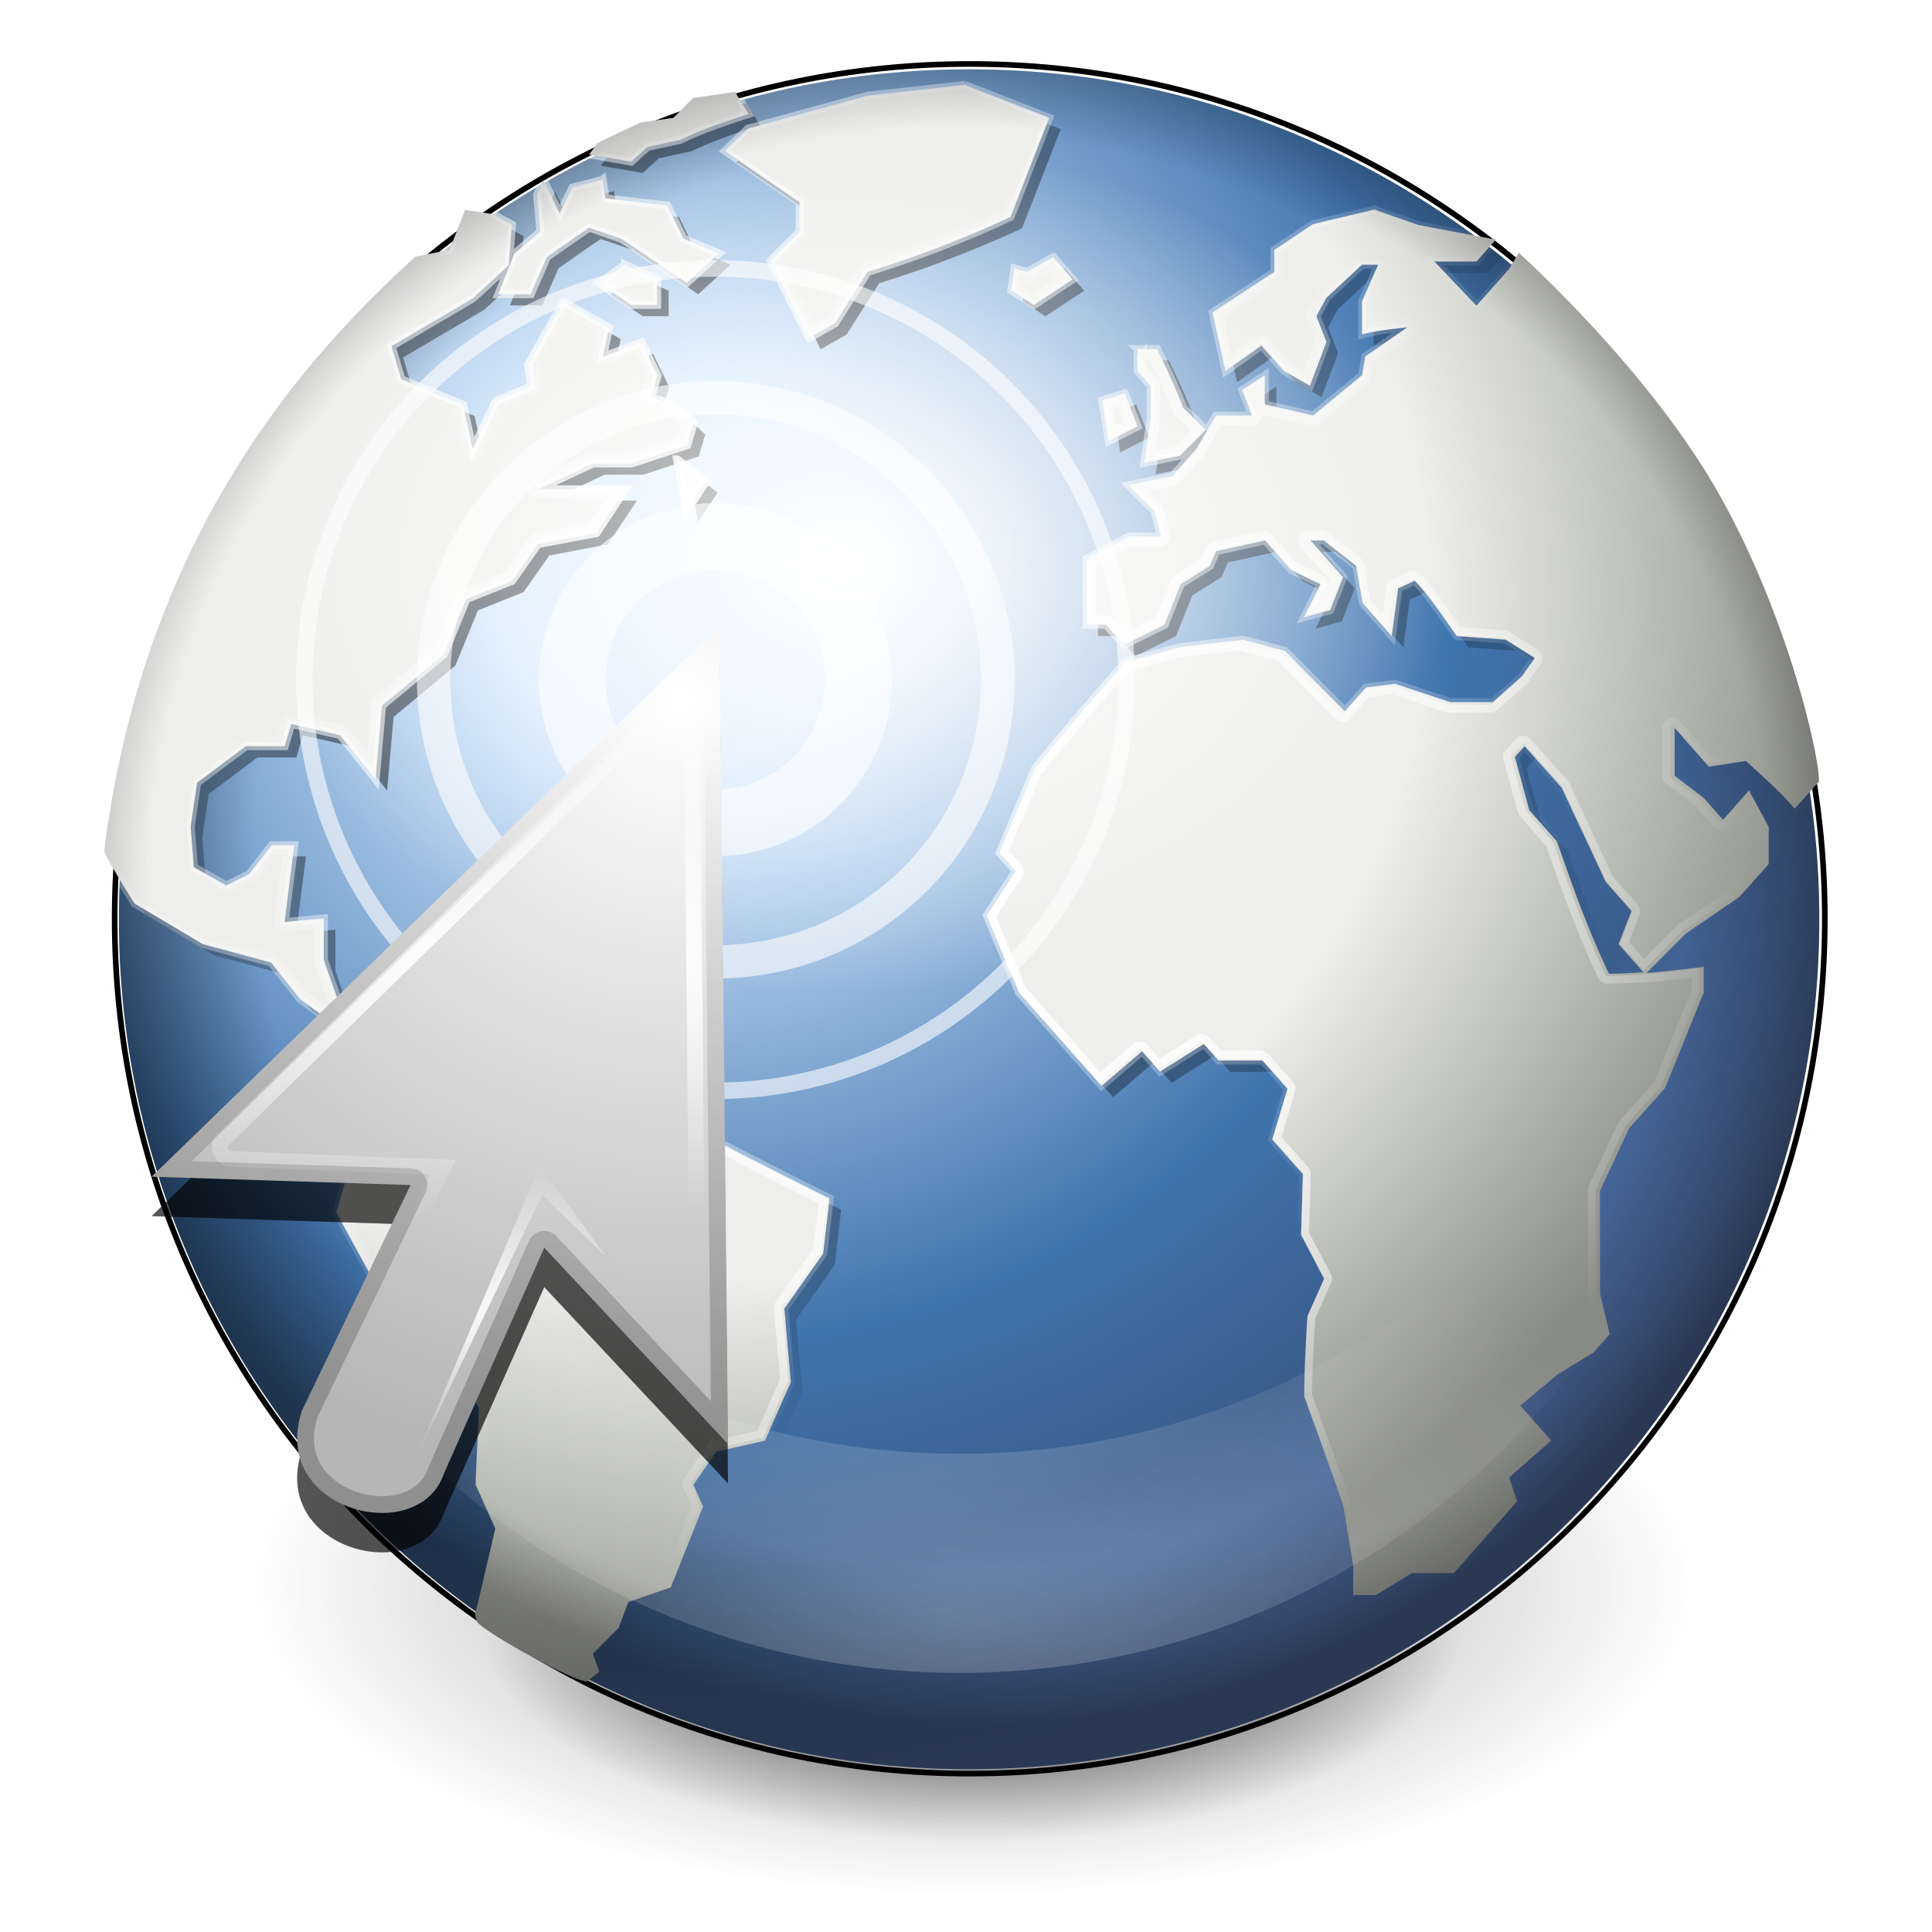 <svg xmlns="http://www.w3.org/2000/svg" xmlns:xlink="http://www.w3.org/1999/xlink" viewBox="19 37 245 245"><style>.e{stop-color:#fff}.a{stop-opacity:0}.b{stop-color:#eeeeec}.c{fill:none}.f{opacity:.6}.g{opacity:.65}.h{opacity:.49}</style><linearGradient id="a"><stop class="e" offset="0"/><stop class="e a" offset="1"/></linearGradient><linearGradient id="b"><stop offset="0"/><stop class="a" offset="1"/></linearGradient><radialGradient id="c" cx="-393.93" cy="151.57" r="53.54" gradientTransform="matrix(1 0 0 .71 -11 41)" gradientUnits="userSpaceOnUse" xlink:href="#a"/><radialGradient id="d" cx="-394.63" cy="176.63" r="75.87" gradientTransform="matrix(1.042 0 0 .97 136.6 5.5)" gradientUnits="userSpaceOnUse"><stop class="a" offset="0"/><stop class="a" offset=".91"/><stop offset="1"/></radialGradient><clipPath id="e"><path d="M-278.64 180.07c0 41.572-33.71 75.273-75.287 75.273-41.582 0-75.29-33.7-75.29-75.272 0-41.56 33.708-75.26 75.29-75.26 41.578 0 75.288 33.7 75.288 75.27z"/></clipPath><radialGradient id="f" cx="-418.63" cy="149.46" r="75.87" gradientTransform="matrix(1.369 0 0 1.275 184.6 -39.2)" gradientUnits="userSpaceOnUse"><stop class="e" offset="0"/><stop class="b" offset=".15"/><stop class="b" offset=".63"/><stop offset=".82" stop-color="#babdb6"/><stop offset="1" stop-color="#888a85"/></radialGradient><filter id="g"><feGaussianBlur stdDeviation="3.65"/></filter><clipPath id="h"><path d="M-243.938 104.813c-7.02 0-13.8.983-20.25 2.78l-.468-.78-3.688.562-1.75 1.75-2.906.406-2.563 1.19-1.25.63-.75 1 .563.1c-1.53.75-3.03 1.56-4.5 2.41l-.094-.19-.156.35c-1.45.85-2.895 1.72-4.28 2.66l-.158-.09-2.312-.34-1.25 3.16-.688.53c-.566.11-2.015.38-2.53.5-7.893 7.27-23.827 22.97-27.532 52.6.072.34.738 1.47 1.375 2.53a76.633 76.633 0 0 0-.094 3.53c0 25.28 12.48 47.63 31.6 61.28l-.03.13c-.03.02-.07.12.09.69.23.75 9.24 5.74 9.82 5.31l.13-.09a74.854 74.854 0 0 0 33.69 7.97c41.58 0 75.32-33.71 75.32-75.28 0-3.88-.31-7.69-.87-11.41l.75-.84c0-2.58-2.95-15.32-9.25-26.12-6.29-10.8-17.34-20.69-17.34-20.69l-.62 1.07c-.65-.54-1.32-1.08-2-1.6l.6-.65-1.9-.34c-12.49-9.21-27.94-14.66-44.65-14.66z"/></clipPath><radialGradient id="i" cx="-393.84" cy="174.25" r="77.4" gradientUnits="userSpaceOnUse"><stop class="a" offset="0"/><stop class="a" offset=".82"/><stop offset="1"/></radialGradient><radialGradient id="j" cx="18.25" cy="15.72" r="29.99" gradientTransform="matrix(3.588 0 0 3.587 -484 93.5)" gradientUnits="userSpaceOnUse"><stop offset="0" stop-color="#d3e9ff"/><stop offset=".15" stop-color="#d3e9ff"/><stop offset=".63" stop-color="#4074ae"/><stop offset=".82" stop-color="#3b5e8d"/><stop offset="1" stop-color="#526ea5"/></radialGradient><filter id="k" width="1.1" height="1.27" x="-.1" y="-.1"><feGaussianBlur stdDeviation=".85"/></filter><radialGradient id="l" cx="15.12" cy="63.97" r="12.29" gradientTransform="scale(1.644 .608)" gradientUnits="userSpaceOnUse" xlink:href="#b"/><radialGradient id="m" cx="15.12" cy="63.97" r="12.29" gradientTransform="scale(1.641 .607)" gradientUnits="userSpaceOnUse" xlink:href="#b"/><radialGradient id="n" cx="-259.13" cy="152.68" r="75.87" gradientTransform="matrix(1.033 0 0 .962 8.5 7.5)" gradientUnits="userSpaceOnUse" xlink:href="#b"/><radialGradient id="o" cx="-376.49" cy="150.06" r="75.48" gradientTransform="matrix(1.06 0 0 .999 22.5 1.7)" gradientUnits="userSpaceOnUse" xlink:href="#a"/><clipPath id="p"><path d="M-318.64 180.07c0 41.572-33.71 75.273-75.287 75.273-41.582 0-75.29-33.7-75.29-75.272 0-41.56 33.708-75.26 75.29-75.26 41.578 0 75.288 33.7 75.288 75.27z"/></clipPath><filter id="q"><feGaussianBlur stdDeviation="1.51"/></filter><radialGradient id="r" cx="148.06" cy="160.81" r="75.66" gradientTransform="matrix(1 0 0 .931 0 11)" gradientUnits="userSpaceOnUse"><stop class="e" offset="0"/><stop class="e" offset=".64" stop-opacity=".5"/><stop class="e a" offset=".92"/><stop class="e a" offset="1"/></radialGradient><filter id="s" width="1.13" height="1.22" x="-.1" y="-.1" color-interpolation-filters="sRGB"><feGaussianBlur stdDeviation="3.76"/></filter><radialGradient id="t" cx="186.5" cy="271.15" r="70.66" gradientTransform="matrix(1 0 0 .571 -61.6 47.7)" gradientUnits="userSpaceOnUse" xlink:href="#a"/><radialGradient id="u" cx="17.81" cy="24.15" r="9.13" gradientTransform="matrix(2.644 0 0 2.534 -29 -41.2)" gradientUnits="userSpaceOnUse"><stop class="e" offset="0"/><stop offset="1" stop-color="#b6b6b6"/></radialGradient><clipPath id="v"><path d="M19.25 17.75l-17 16.5 7.75.25-3.25 6.75c-1 3 3.5 4.125 4.25 1.875l3-6.75 5.5 5.875z"/></clipPath><linearGradient id="w" x1="13.58" x2="13.58" y1="40.47" y2="20.5" gradientUnits="userSpaceOnUse" xlink:href="#b"/><radialGradient id="x" cx="13.81" cy="29.28" r="7.07" gradientTransform="matrix(4.707 -.211 .049 1.093 -52.6 -1.4)" gradientUnits="userSpaceOnUse" xlink:href="#a"/><radialGradient id="y" cx="83.5" cy="203.88" r="12.25" gradientTransform="matrix(2.102 0 0 1.561 -92 -114.4)" gradientUnits="userSpaceOnUse" xlink:href="#a"/><filter id="z"><feGaussianBlur stdDeviation=".22"/></filter><filter id="A" width="1.32" height="1.21" x="-.2" y="-.1"><feGaussianBlur stdDeviation="1.17"/></filter><filter id="B" width="1.71" height="1.46" x="-.3" y="-.2"><feGaussianBlur stdDeviation="2.55"/></filter><path fill="url(#m)" d="M45.053 38.91a20.203 7.475 0 1 1-40.406 0 20.203 7.475 0 1 1 40.406 0z" opacity=".87" transform="matrix(3.062 0 0 3.556 66.4 106)"/><path fill="url(#l)" d="M45.053 38.91a20.203 7.475 0 1 1-40.406 0 20.203 7.475 0 1 1 40.406 0z" filter="url(#k)" opacity=".63" transform="matrix(4.547 0 0 5.28 29.5 32.8)"/><path fill="url(#j)" d="M-318.64 180.07c0 41.572-33.71 75.273-75.287 75.273-41.582 0-75.29-33.7-75.29-75.272 0-41.56 33.708-75.26 75.29-75.26 41.578 0 75.288 33.7 75.288 75.27z" transform="translate(706 -104.3) scale(1.432)"/><path fill="url(#i)" d="M-318.64 180.07c0 41.572-33.71 75.273-75.287 75.273-41.582 0-75.29-33.7-75.29-75.272 0-41.56 33.708-75.26 75.29-75.26 41.578 0 75.288 33.7 75.288 75.27z" class="h" transform="translate(706 -104.3) scale(1.432)"/><path fill="url(#n)" d="M-243.243 107.186l-8.618.954-10.63 2.925-2.04 1.972 6.61 4.547v2.608l-2.58 2.575 3.43 6.837 2.29-1.304 2.89-4.547a98.973 98.973 0 0 0 12.65-4.865l3.43-8.777-7.48-2.92zm-20.416.636l-3.68.54-1.75 1.75-2.89.413-2.57 1.208-1.24.604-.76 1.018 3.72.636 1.43-1.3 2.9-.63c1.97-.95 3.96-1.61 6.05-2.29l-1.17-1.94zm-11.76 7.79l-2.61.668-1.14 2.29-1.43-2.926-.57 1.272.29 3.276-2.29 1.94-1.43 3.593h2.87l1.43-3.276c1.24-.88 2.49-1.77 3.75-2.61l2.87.98c1.92 1.3 3.84 2.61 5.76 3.91l2.86-2.61-3.14-1.31-1.43-2.93-5.47-.64-.28-1.66zm-12.08 2.608l-1.43 3.593s-2.4.452-3.02.605c-7.89 7.27-23.83 22.968-27.53 52.596.15.687 2.67 4.674 2.67 4.674l6.05 3.593 6.04 1.63 2.58 3.25 4.04 2.93 2.29-.32 1.72.77v.54l-2.29 6.17-1.71 2.61.58 1.31-1.43 4.87 5.15 9.45 5.18 4.55 2.29 3.25-.29 6.84 1.75 3.91-1.75 7.48c-.03.02-.07.14.1.7.22.75 9.22 5.74 9.8 5.31.57-.43 1.05-.82 1.05-.82l-.57-1.59 2.29-2.29.86-2.29 3.76-1.3 2.86-7.15-.85-1.94 2.01-2.92 4.32-.98 2.29-5.18-.57-6.52 3.43-4.86.57-4.89c-4.72-2.34-9.37-4.742-14.06-7.15l-2.33-4.56-4.29-.99-2.32-6.17-5.72.67-4.89-3.592-5.18 4.547v.73c-1.56-.45-3.47-.51-4.86-1.36l-1.14-3.244V181l-3.47.32c.29-2.278.57-4.53.86-6.806h-2l-2 2.577-2.04.99-2.86-1.62-.28-3.59.57-3.88 4.32-3.24h3.44l.57-1.97 4.327.99 3.145 3.91.57-6.52 5.47-4.54 2-4.89 4.04-1.62 2.29-3.25 5.18-.98 2.575-3.88h-7.76l4.9-2.29h3.43l4.9-1.62.57-1.94-1.72-1.65-2.04-.63.57-1.94-1.43-2.93-3.43 1.27.57-2.57-4.04-2.29-3.15 5.54.29 1.94-3.15 1.3-2.03 4.23-.86-3.91-5.47-2.25-.86-2.93 7.19-4.23 3.18-2.93.29-3.59-1.72-.95-2.32-.35zm80.52 0l-5.47 1.304-3.43 2.29v1.94l-5.47 3.592 1.15 5.184 3.18-2.258 2.01 2.258 2.29 1.304 1.46-3.88-.89-2.29.89-1.62 3.15-2.927h1.43l-1.43 3.244v2.93c1.32-.36 2.66-.47 4.01-.63l-3.72 2.58-.29 1.66-4.32 3.56-4.29-.98v-2.58l-2 1.31.86 2.26h-3.18l-1.72 2.93-2.16 2.45-3.87.79 2.29 2.29.6 2.26h-2.89l-3.72 1.97V155h1.72l1.59 1.78 3.6-1.78 1.43-3.59 2.58-1.623.57-1.303 4.33-.954 2.29 2.61 2.61 1.27-1.46 2.926 2.32-.632 1.15-2.926-2.89-3.243h1.18l2.86 2.26.58 3.276 2.573 2.93.57-4.23 1.47-.67c1.42 1.47 2.524 3.24 3.72 4.9l4.325.32 2.58 1.62-1.143 1.62-2.574 2.29h-3.75l-4.9-1.62-2.572.32-1.88 2.1-5.31-5.34-3.72-.99-5.47.64-4.9 1.31c-2.74 3.11-5.45 6.22-8.04 9.45l-3.14 7.47 1.43 1.63-2.57 3.91 2.86 6.84c2.445 2.77 4.875 5.51 7.315 8.27l3.59-3.08 1.59 1.81 3.88-2.45 1.31 1.47h3.88l2.22 2.51-1.364 4.48 2.735 3.09-.16 5.38 2.03 3.88-1.47 3.28c-.14 2.39-.28 4.76-.28 7.157 1.18 3.24 2.36 6.46 3.47 9.73l.86 5.21v2.61h2.01l3.18-1.94h3.72l5.594-6.36-.7-2.1 3.72-3.28-2.73-3.09 3.31-2.77 3.18-1.94 1.43-1.62-.86-3.59v-9.1l2.57-5.53 3.18-3.56 3.43-8.46v-2.29c-1.71.21-3.38.42-5.053.54l3.465-3.47 4.74-3.245 2.607-2.923v-3.28c-.576-1.084-1.17-2.16-1.75-3.243l-2.29 2.61-1.716-1.94-2.57-1.97v-4.23l3.02 3.433 3.28-.51c1.504 1.37 3 2.674 4.323 4.23l2.16-2.417c0-2.58-2.96-15.33-9.257-26.14-6.3-10.8-17.33-20.67-17.33-20.67l-.86 1.43-2.89 3.25-3.72-3.91h3.72l1.71-1.94-6.87-1.3-3.75-1.31zm-28.49 4.23l-2.29 1.303-1.14-.318-.28 1.94 2.01 1.304 3.44-2.26-1.72-1.97zm-37.93.667l-2.29 1.622 2.86 1.94h2.29v-2.26l-2.86-1.31zm45.41 7.473v1.94l1.15 1.304v2.925l-.57 3.91 3.18-.64 2.29-2.29-2-1.94c-.68-1.8-1.48-3.49-2.32-5.22H-228zm-1.14 3.91l-2 .637.58 3.594 2.57-1.3-1.14-2.92zm-39.65 5.852l.86 4.548 1.72-2.608-2.57-1.94zm75.05 25.376l3.31 3.72 3.88 8.3 2.29 2.608-1.14 2.925 2.2 2.49c-1.01.07-2.02.13-3.05.13-1.83-3.84-3.22-7.71-4.61-11.73l-2.45-2.76-1.27-4.71.86-.95z" clip-path="url(#h)" filter="url(#g)" transform="translate(491.2 -104.3) scale(1.432)"/><path stroke="#000" stroke-width=".99" d="M-318.64 180.07c0 41.572-33.71 75.273-75.287 75.273-41.582 0-75.29-33.7-75.29-75.272 0-41.56 33.708-75.26 75.29-75.26 41.578 0 75.288 33.7 75.288 75.27z" class="c" clip-path="url(#p)" filter="url(#q)" transform="translate(711.2 -106.7) scale(1.445)"/><path fill="url(#f)" d="M-364.243 106.186l-8.618.954-10.63 2.925-2.04 1.972 6.61 4.547v2.608l-2.58 2.575 3.43 6.837 2.29-1.304 2.89-4.547a98.973 98.973 0 0 0 12.65-4.865l3.43-8.777-7.48-2.92zm-20.416.636l-3.68.54-1.75 1.75-2.89.413-2.57 1.208-1.24.604-.76 1.018 3.72.636 1.43-1.3 2.9-.63c1.97-.95 3.96-1.61 6.05-2.29l-1.17-1.94zm-11.76 7.79l-2.61.668-1.14 2.29-1.43-2.926-.57 1.272.29 3.276-2.29 1.94-1.43 3.593h2.87l1.43-3.276c1.24-.88 2.49-1.77 3.75-2.61l2.87.98c1.92 1.3 3.84 2.61 5.76 3.91l2.86-2.61-3.14-1.31-1.43-2.93-5.47-.64-.28-1.66zm-12.08 2.608l-1.43 3.593s-2.4.452-3.02.605c-7.89 7.27-23.83 22.968-27.53 52.596.15.687 2.67 4.674 2.67 4.674l6.05 3.593 6.04 1.63 2.58 3.25 4.04 2.93 2.29-.32 1.72.77v.54l-2.29 6.17-1.71 2.61.58 1.31-1.43 4.87 5.15 9.45 5.18 4.55 2.29 3.25-.29 6.84 1.75 3.91-1.75 7.48c-.03.02-.07.14.1.7.22.75 9.22 5.74 9.8 5.31.57-.43 1.05-.82 1.05-.82l-.57-1.59 2.29-2.29.86-2.29 3.76-1.3 2.86-7.15-.85-1.94 2.01-2.92 4.32-.98 2.29-5.18-.57-6.52 3.43-4.86.57-4.89c-4.72-2.34-9.37-4.742-14.06-7.15l-2.33-4.56-4.29-.99-2.32-6.17-5.72.67-4.89-3.592-5.18 4.547v.73c-1.56-.45-3.47-.51-4.86-1.36l-1.14-3.244V180l-3.47.32c.29-2.278.57-4.53.86-6.806h-2l-2 2.577-2.04.99-2.86-1.62-.28-3.59.57-3.88 4.32-3.24h3.44l.57-1.97 4.327.99 3.145 3.91.57-6.52 5.47-4.54 2-4.89 4.04-1.62 2.29-3.25 5.18-.98 2.575-3.88h-7.76l4.9-2.29h3.43l4.9-1.62.57-1.94-1.72-1.65-2.04-.63.57-1.94-1.43-2.93-3.43 1.27.57-2.57-4.04-2.29-3.15 5.54.29 1.94-3.15 1.3-2.03 4.23-.86-3.91-5.47-2.25-.86-2.93 7.19-4.23 3.18-2.93.29-3.59-1.72-.95-2.32-.35zm80.52 0l-5.47 1.304-3.43 2.29v1.94l-5.47 3.592 1.15 5.184 3.18-2.258 2.01 2.258 2.29 1.304 1.46-3.88-.89-2.29.89-1.62 3.15-2.927h1.43l-1.43 3.244v2.93c1.32-.36 2.66-.47 4.01-.63l-3.72 2.58-.29 1.66-4.32 3.56-4.29-.98v-2.58l-2 1.31.86 2.26h-3.18l-1.72 2.93-2.16 2.45-3.87.79 2.29 2.29.6 2.26h-2.89l-3.72 1.97V154h1.72l1.59 1.78 3.6-1.78 1.43-3.59 2.58-1.623.57-1.303 4.33-.954 2.29 2.61 2.61 1.27-1.46 2.926 2.32-.632 1.15-2.926-2.89-3.243h1.18l2.86 2.26.58 3.276 2.573 2.93.57-4.23 1.47-.67c1.42 1.47 2.524 3.24 3.72 4.9l4.325.32 2.58 1.62-1.143 1.62-2.574 2.29h-3.75l-4.9-1.62-2.572.32-1.88 2.1-5.31-5.34-3.72-.99-5.47.64-4.9 1.31c-2.74 3.11-5.45 6.22-8.04 9.45l-3.14 7.47 1.43 1.63-2.57 3.91 2.86 6.84c2.445 2.77 4.875 5.51 7.315 8.27l3.59-3.08 1.59 1.81 3.88-2.45 1.31 1.47h3.88l2.22 2.51-1.364 4.48 2.735 3.09-.16 5.38 2.03 3.88-1.47 3.28c-.14 2.39-.28 4.76-.28 7.157 1.18 3.24 2.36 6.46 3.47 9.73l.86 5.21v2.61h2.01l3.18-1.94h3.72l5.594-6.36-.7-2.1 3.72-3.28-2.73-3.09 3.31-2.77 3.18-1.94 1.43-1.62-.86-3.59v-9.1l2.57-5.53 3.18-3.56 3.43-8.46v-2.29c-1.71.21-3.38.42-5.053.54l3.465-3.47 4.74-3.245 2.607-2.923v-3.28c-.576-1.084-1.17-2.16-1.75-3.243l-2.29 2.61-1.716-1.94-2.57-1.97v-4.23l3.02 3.433 3.28-.51c1.504 1.37 3 2.674 4.323 4.23l2.16-2.417c0-2.58-2.96-15.33-9.257-26.14-6.3-10.8-17.33-20.67-17.33-20.67l-.86 1.43-2.89 3.25-3.72-3.91h3.72l1.71-1.94-6.87-1.3-3.75-1.31zm-28.49 4.23l-2.29 1.303-1.14-.318-.28 1.94 2.01 1.304 3.44-2.26-1.72-1.97zm-37.93.667l-2.29 1.622 2.86 1.94h2.29v-2.26l-2.86-1.31zm45.41 7.473v1.94l1.15 1.304v2.925l-.57 3.91 3.18-.64 2.29-2.29-2-1.94c-.68-1.8-1.48-3.49-2.32-5.22H-349zm-1.14 3.91l-2 .637.58 3.594 2.57-1.3-1.14-2.92zm-39.65 5.852l.86 4.548 1.72-2.608-2.57-1.94zm75.05 25.376l3.31 3.72 3.88 8.3 2.29 2.608-1.14 2.925 2.2 2.49c-1.01.07-2.02.13-3.05.13-1.83-3.84-3.22-7.71-4.61-11.73l-2.45-2.76-1.27-4.71.86-.95z" transform="translate(663 -104.3) scale(1.432)"/><path stroke="url(#o)" stroke-width=".7" d="M-354.243 106.186l-8.618.954-10.63 2.925-2.04 1.972 6.61 4.547v2.608l-2.58 2.575 3.43 6.837 2.29-1.304 2.89-4.547a98.973 98.973 0 0 0 12.65-4.865l3.43-8.777-7.48-2.92zm-20.416.636l-3.68.54-1.75 1.75-2.89.413-2.57 1.208-1.24.604-.76 1.018 3.72.636 1.43-1.3 2.9-.63c1.97-.95 3.96-1.61 6.05-2.29l-1.17-1.94zm-11.76 7.79l-2.61.668-1.14 2.29-1.43-2.926-.57 1.272.29 3.276-2.29 1.94-1.43 3.593h2.87l1.43-3.276c1.24-.88 2.49-1.77 3.75-2.61l2.87.98c1.92 1.3 3.84 2.61 5.76 3.91l2.86-2.61-3.14-1.31-1.43-2.93-5.47-.64-.28-1.66zm-12.08 2.608l-1.43 3.593s-2.4.452-3.02.605c-7.89 7.27-23.83 22.968-27.53 52.596.15.687 2.67 4.674 2.67 4.674l6.05 3.593 6.04 1.63 2.58 3.25 4.04 2.93 2.29-.32 1.72.77v.54l-2.29 6.17-1.71 2.61.58 1.31-1.43 4.87 5.15 9.45 5.18 4.55 2.29 3.25-.29 6.84 1.75 3.91-1.75 7.48c-.03.02-.07.14.1.7.22.75 9.22 5.74 9.8 5.31.57-.43 1.05-.82 1.05-.82l-.57-1.59 2.29-2.29.86-2.29 3.76-1.3 2.86-7.15-.85-1.94 2.01-2.92 4.32-.98 2.29-5.18-.57-6.52 3.43-4.86.57-4.89c-4.72-2.34-9.37-4.742-14.06-7.15l-2.33-4.56-4.29-.99-2.32-6.17-5.72.67-4.89-3.592-5.18 4.547v.73c-1.56-.45-3.47-.51-4.86-1.36l-1.14-3.244V180l-3.47.32c.29-2.278.57-4.53.86-6.806h-2l-2 2.577-2.04.99-2.86-1.62-.28-3.59.57-3.88 4.32-3.24h3.44l.57-1.97 4.327.99 3.145 3.91.57-6.52 5.47-4.54 2-4.89 4.04-1.62 2.29-3.25 5.18-.98 2.575-3.88h-7.76l4.9-2.29h3.43l4.9-1.62.57-1.94-1.72-1.65-2.04-.63.57-1.94-1.43-2.93-3.43 1.27.57-2.57-4.04-2.29-3.15 5.54.29 1.94-3.15 1.3-2.03 4.23-.86-3.91-5.47-2.25-.86-2.93 7.19-4.23 3.18-2.93.29-3.59-1.72-.95-2.32-.35zm80.52 0l-5.47 1.304-3.43 2.29v1.94l-5.47 3.592 1.15 5.184 3.18-2.258 2.01 2.258 2.29 1.304 1.46-3.88-.89-2.29.89-1.62 3.15-2.927h1.43l-1.43 3.244v2.93c1.32-.36 2.66-.47 4.01-.63l-3.72 2.58-.29 1.66-4.32 3.56-4.29-.98v-2.58l-2 1.31.86 2.26h-3.18l-1.72 2.93-2.16 2.45-3.87.79 2.29 2.29.6 2.26h-2.89l-3.72 1.97V154h1.72l1.59 1.78 3.6-1.78 1.43-3.59 2.58-1.623.57-1.303 4.33-.954 2.29 2.61 2.61 1.27-1.46 2.926 2.32-.632 1.15-2.926-2.89-3.243h1.18l2.86 2.26.58 3.276 2.573 2.93.57-4.23 1.47-.67c1.42 1.47 2.524 3.24 3.72 4.9l4.325.32 2.58 1.62-1.143 1.62-2.574 2.29h-3.75l-4.9-1.62-2.572.32-1.88 2.1-5.31-5.34-3.72-.99-5.47.64-4.9 1.31c-2.74 3.11-5.45 6.22-8.04 9.45l-3.14 7.47 1.43 1.63-2.57 3.91 2.86 6.84c2.445 2.77 4.875 5.51 7.315 8.27l3.59-3.08 1.59 1.81 3.88-2.45 1.31 1.47h3.88l2.22 2.51-1.364 4.48 2.735 3.09-.16 5.38 2.03 3.88-1.47 3.28c-.14 2.39-.28 4.76-.28 7.157 1.18 3.24 2.36 6.46 3.47 9.73l.86 5.21v2.61h2.01l3.18-1.94h3.72l5.594-6.36-.7-2.1 3.72-3.28-2.73-3.09 3.31-2.77 3.18-1.94 1.43-1.62-.86-3.59v-9.1l2.57-5.53 3.18-3.56 3.43-8.46v-2.29c-1.71.21-3.38.42-5.053.54l3.465-3.47 4.74-3.245 2.607-2.923v-3.28c-.576-1.084-1.17-2.16-1.75-3.243l-2.29 2.61-1.716-1.94-2.57-1.97v-4.23l3.02 3.433 3.28-.51c1.504 1.37 3 2.674 4.323 4.23l2.16-2.417c0-2.58-2.96-15.33-9.257-26.14-6.3-10.8-17.33-20.67-17.33-20.67l-.86 1.43-2.89 3.25-3.72-3.91h3.72l1.71-1.94-6.87-1.3-3.75-1.31zm-28.49 4.23l-2.29 1.303-1.14-.318-.28 1.94 2.01 1.304 3.44-2.26-1.72-1.97zm-37.93.667l-2.29 1.622 2.86 1.94h2.29v-2.26l-2.86-1.31zm45.41 7.473v1.94l1.15 1.304v2.925l-.57 3.91 3.18-.64 2.29-2.29-2-1.94c-.68-1.8-1.48-3.49-2.32-5.22H-339zm-1.14 3.91l-2 .637.58 3.594 2.57-1.3-1.14-2.92zm-39.65 5.852l.86 4.548 1.72-2.608-2.57-1.94zm75.05 25.376l3.31 3.72 3.88 8.3 2.29 2.608-1.14 2.925 2.2 2.49c-1.01.07-2.02.13-3.05.13-1.83-3.84-3.22-7.71-4.61-11.73l-2.45-2.76-1.27-4.71.86-.95z" class="c" clip-path="url(#e)" transform="translate(648.7 -104.3) scale(1.432)"/><path fill="url(#d)" d="M-274.243 106.186l-8.618.954-10.63 2.925-2.04 1.972 6.61 4.547v2.608l-2.58 2.575 3.43 6.837 2.29-1.304 2.89-4.547a98.973 98.973 0 0 0 12.65-4.865l3.43-8.777-7.48-2.92zm-20.416.636l-3.68.54-1.75 1.75-2.89.413-2.57 1.208-1.24.604-.76 1.018 3.72.636 1.43-1.3 2.9-.63c1.97-.95 3.96-1.61 6.05-2.29l-1.17-1.94zm-11.76 7.79l-2.61.668-1.14 2.29-1.43-2.926-.57 1.272.29 3.276-2.29 1.94-1.43 3.593h2.87l1.43-3.276c1.24-.88 2.49-1.77 3.75-2.61l2.87.98c1.92 1.3 3.84 2.61 5.76 3.91l2.86-2.61-3.14-1.31-1.43-2.93-5.47-.64-.28-1.66zm-12.08 2.608l-1.43 3.593s-2.4.452-3.02.605c-7.89 7.27-23.83 22.968-27.53 52.596.15.687 2.67 4.674 2.67 4.674l6.05 3.593 6.04 1.63 2.58 3.25 4.04 2.93 2.29-.32 1.72.77v.54l-2.29 6.17-1.71 2.61.58 1.31-1.43 4.87 5.15 9.45 5.18 4.55 2.29 3.25-.29 6.84 1.75 3.91-1.75 7.48c-.03.02-.07.14.1.7.22.75 9.22 5.74 9.8 5.31.57-.43 1.05-.82 1.05-.82l-.57-1.59 2.29-2.29.86-2.29 3.76-1.3 2.86-7.15-.85-1.94 2.01-2.92 4.32-.98 2.29-5.18-.57-6.52 3.43-4.86.57-4.89c-4.72-2.34-9.37-4.742-14.06-7.15l-2.33-4.56-4.29-.99-2.32-6.17-5.72.67-4.89-3.592-5.18 4.547v.73c-1.56-.45-3.47-.51-4.86-1.36l-1.14-3.244V180l-3.47.32c.29-2.278.57-4.53.86-6.806h-2l-2 2.577-2.04.99-2.86-1.62-.28-3.59.57-3.88 4.32-3.24h3.44l.57-1.97 4.327.99 3.145 3.91.57-6.52 5.47-4.54 2-4.89 4.04-1.62 2.29-3.25 5.18-.98 2.575-3.88h-7.76l4.9-2.29h3.43l4.9-1.62.57-1.94-1.72-1.65-2.04-.63.57-1.94-1.43-2.93-3.43 1.27.57-2.57-4.04-2.29-3.15 5.54.29 1.94-3.15 1.3-2.03 4.23-.86-3.91-5.47-2.25-.86-2.93 7.19-4.23 3.18-2.93.29-3.59-1.72-.95-2.32-.35zm80.52 0l-5.47 1.304-3.43 2.29v1.94l-5.47 3.592 1.15 5.184 3.18-2.258 2.01 2.258 2.29 1.304 1.46-3.88-.89-2.29.89-1.62 3.15-2.927h1.43l-1.43 3.244v2.93c1.32-.36 2.66-.47 4.01-.63l-3.72 2.58-.29 1.66-4.32 3.56-4.29-.98v-2.58l-2 1.31.86 2.26h-3.18l-1.72 2.93-2.16 2.45-3.87.79 2.29 2.29.6 2.26h-2.89l-3.72 1.97V154h1.72l1.59 1.78 3.6-1.78 1.43-3.59 2.58-1.623.57-1.303 4.33-.954 2.29 2.61 2.61 1.27-1.46 2.926 2.32-.632 1.15-2.926-2.89-3.243h1.18l2.86 2.26.58 3.276 2.573 2.93.57-4.23 1.47-.67c1.42 1.47 2.524 3.24 3.72 4.9l4.325.32 2.58 1.62-1.143 1.62-2.574 2.29h-3.75l-4.9-1.62-2.572.32-1.88 2.1-5.31-5.34-3.72-.99-5.47.64-4.9 1.31c-2.74 3.11-5.45 6.22-8.04 9.45l-3.14 7.47 1.43 1.63-2.57 3.91 2.86 6.84c2.445 2.77 4.875 5.51 7.315 8.27l3.59-3.08 1.59 1.81 3.88-2.45 1.31 1.47h3.88l2.22 2.51-1.364 4.48 2.735 3.09-.16 5.38 2.03 3.88-1.47 3.28c-.14 2.39-.28 4.76-.28 7.157 1.18 3.24 2.36 6.46 3.47 9.73l.86 5.21v2.61h2.01l3.18-1.94h3.72l5.594-6.36-.7-2.1 3.72-3.28-2.73-3.09 3.31-2.77 3.18-1.94 1.43-1.62-.86-3.59v-9.1l2.57-5.53 3.18-3.56 3.43-8.46v-2.29c-1.71.21-3.38.42-5.053.54l3.465-3.47 4.74-3.245 2.607-2.923v-3.28c-.576-1.084-1.17-2.16-1.75-3.243l-2.29 2.61-1.716-1.94-2.57-1.97v-4.23l3.02 3.433 3.28-.51c1.504 1.37 3 2.674 4.323 4.23l2.16-2.417c0-2.58-2.96-15.33-9.257-26.14-6.3-10.8-17.33-20.67-17.33-20.67l-.86 1.43-2.89 3.25-3.72-3.91h3.72l1.71-1.94-6.87-1.3-3.75-1.31zm-28.49 4.23l-2.29 1.303-1.14-.318-.28 1.94 2.01 1.304 3.44-2.26-1.72-1.97zm-37.93.667l-2.29 1.622 2.86 1.94h2.29v-2.26l-2.86-1.31zm45.41 7.473v1.94l1.15 1.304v2.925l-.57 3.91 3.18-.64 2.29-2.29-2-1.94c-.68-1.8-1.48-3.49-2.32-5.22H-259zm-1.14 3.91l-2 .637.58 3.594 2.57-1.3-1.14-2.92zm-39.65 5.852l.86 4.548 1.72-2.608-2.57-1.94zm75.05 25.376l3.31 3.72 3.88 8.3 2.29 2.608-1.14 2.925 2.2 2.49c-1.01.07-2.02.13-3.05.13-1.83-3.84-3.22-7.71-4.61-11.73l-2.45-2.76-1.27-4.71.86-.95z" opacity=".24" transform="translate(534.1 -104.3) scale(1.432)"/><path fill="url(#c)" d="M-351.39 148.572c0 21-23.97 38.023-53.538 38.023-29.57 0-53.54-17.023-53.54-38.023 0-20.998 23.97-38.02 53.54-38.02 29.567 0 53.54 17.022 53.54 38.02z" transform="translate(706 -104.3) scale(1.432)"/><path stroke="url(#r)" stroke-width=".7" d="M148.406 90.72l-8.406.936-10.53 2.906-1.44 1.407 6.064 4.18a.543.543 0 0 1 .22.44v2.59a.543.543 0 0 1-.158.37l-2.28 2.31 3.03 5.97 1.656-.94 2.813-4.44a.543.543 0 0 1 .313-.25 99.365 99.365 0 0 0 12.406-4.75l3.156-8.03-6.844-2.72zm-20.656.686l-3.156.47-1.625 1.624a.543.543 0 0 1-.32.156l-2.72.375h-.03l-2.53 1.16-.03.03-1.03.53-.19.22 2.53.44 1.25-1.12a.543.543 0 0 1 .25-.12l2.78-.59c.04-.02.08-.01.12-.03 1.75-.84 3.52-1.49 5.34-2.09l-.66-1.03zm-11.906 7.875l-1.78.47-1.033 2.07a.543.543 0 0 1-1 0l-.9-1.87-.06.1.28 3.13a.543.543 0 0 1-.19.44l-2.22 1.85-1.06 2.75h1.69l1.32-2.97a.543.543 0 0 1 .19-.21c1.24-.87 2.48-1.74 3.75-2.59a.543.543 0 0 1 .5-.06l2.88.97a.543.543 0 0 1 .13.06c1.8 1.22 3.59 2.47 5.38 3.69l1.91-1.78-2.34-.97a.543.543 0 0 1-.28-.25l-1.31-2.65-5.16-.59a.543.543 0 0 1-.47-.43l-.18-1.09zm68.875 2.5l-5.29 1.25-3.1 2.07v1.66a.543.543 0 0 1-.22.47l-5.16 3.41.87 4 2.5-1.78a.543.543 0 0 1 .72.06l1.96 2.22.03.03 1.59.91 1.18-3.09-.81-2.12a.543.543 0 0 1 .03-.43l.87-1.62a.543.543 0 0 1 .09-.15l3.16-2.91a.543.543 0 0 1 .37-.12H185a.543.543 0 0 1 .5.75l-1.406 3.19v2.13c1.145-.24 2.296-.39 3.406-.53a.543.543 0 0 1 .375.97l-3.53 2.44-.25 1.44a.543.543 0 0 1-.19.31l-4.31 3.56a.543.543 0 0 1-.47.13l-4.313-.97a.543.543 0 0 1-.406-.53v-1.56l-.812.53.72 1.81a.543.543 0 0 1-.5.72h-2.876l-1.563 2.68a.543.543 0 0 1-.063.09l-2.156 2.44a.543.543 0 0 1-.28.16l-2.907.63 1.56 1.56a.543.543 0 0 1 .15.25l.59 2.25a.543.543 0 0 1-.53.66H163l-3.344 1.75v5h1.188a.543.543 0 0 1 .406.16l1.313 1.47 3.062-1.53 1.344-3.34a.543.543 0 0 1 .21-.28l2.4-1.53.53-1.13a.543.543 0 0 1 .37-.31l4.31-.97a.543.543 0 0 1 .53.19l2.18 2.5 2.53 1.22a.543.543 0 0 1 .28.75l-.91 1.85.87-.25.9-2.34-2.69-3a.543.543 0 0 1 .4-.91h1.19a.543.543 0 0 1 .34.095l2.87 2.25a.543.543 0 0 1 .18.34l.53 3.15 1.69 1.94.43-3.06a.543.543 0 0 1 .31-.44l1.47-.69a.543.543 0 0 1 .62.126c1.42 1.48 2.49 3.2 3.62 4.79l4.03.28a.543.543 0 0 1 .25.065l2.56 1.63a.543.543 0 0 1 .16.78l-1.12 1.63a.543.543 0 0 1-.1.09l-2.59 2.28a.543.543 0 0 1-.35.13h-3.75a.543.543 0 0 1-.155-.03l-4.75-1.6-2.28.28-1.75 2a.543.543 0 0 1-.785 0l-5.187-5.22-3.565-.93-5.25.59h-.06l-4.65 1.25c-2.7 3.06-5.32 6.11-7.87 9.28l-.03.03-2.97 7.03 1.22 1.34a.543.543 0 0 1 .06.655l-2.4 3.72 2.69 6.44c2.31 2.61 4.6 5.23 6.91 7.84l3.185-2.75a.543.543 0 0 1 .75.063l1.28 1.47 3.5-2.22a.543.543 0 0 1 .69.09l1.19 1.304h3.592a.543.543 0 0 1 .41.15l2.22 2.5a.543.543 0 0 1 .12.53l-1.25 4.22 2.5 2.816a.543.543 0 0 1 .13.4l-.16 5.22 1.97 3.75a.543.543 0 0 1 .03.463l-1.44 3.22c-.14 2.32-.28 4.61-.28 6.91 1.16 3.21 2.33 6.38 3.44 9.63a.543.543 0 0 1 .03.096l.84 5.22a.543.543 0 0 1 0 .1v2.09h1.31l3.06-1.87a.543.543 0 0 1 .28-.067h3.47l5.22-5.94-.6-1.842a.543.543 0 0 1 .16-.56l3.31-2.94-2.347-2.62a.543.543 0 0 1 .07-.79l3.28-2.78a.543.543 0 0 1 .07-.06l3.06-1.847.03-.03 1.22-1.38-.78-3.316a.543.543 0 0 1 0-.13v-9.1a.543.543 0 0 1 .03-.22l2.568-5.53a.543.543 0 0 1 .09-.16l3.128-3.5 3.38-8.32v-1.53c-1.51.185-3 .36-4.5.47a.543.543 0 0 1-.09 0 .543.543 0 0 1-.125 0c-1.01.07-2.037.12-3.094.12a.543.543 0 0 1-.5-.31c-1.83-3.85-3.21-7.665-4.59-11.66l-2.38-2.72a.543.543 0 0 1-.12-.19l-1.28-4.69a.543.543 0 0 1 .12-.53l.88-.97a.543.543 0 0 1 .81 0l3.31 3.72a.543.543 0 0 1 .09.16l3.84 8.28.03.03 2.19 2.47a.543.543 0 0 1 .095.53l-1 2.626 1.72 1.902 3.15-3.16a.543.543 0 0 1 .067-.06l4.62-3.15 2.5-2.81V156c-.43-.81-.88-1.626-1.32-2.44l-1.78 2.03a.543.543 0 0 1-.82.03l-1.653-1.875-.06-.06-2.53-1.906a.543.543 0 0 1-.19-.44v-4.25a.543.543 0 0 1 .93-.34l2.81 3.21 3-.47a.543.543 0 0 1 .47.12c1.34 1.22 2.67 2.43 3.91 3.81l1.625-1.78c-.02-.59-.18-1.73-.53-3.35-.38-1.71-.93-3.87-1.69-6.28-1.52-4.83-3.82-10.68-6.94-16.03-5.81-9.96-15.39-18.88-16.72-20.1l-.53.85a.543.543 0 0 1-.07.09l-2.88 3.25a.543.543 0 0 1-.81 0l-3.75-3.9a.543.543 0 0 1 .41-.91h3.5l.94-1.06-5.94-1.13a.543.543 0 0 1-.1-.04l-3.56-1.25zm-80.19.04l-1.28 3.18a.543.543 0 0 1-.41.35s-2.13.41-2.82.56c-7.89 7.28-23.58 22.77-27.28 52.03.02.04.04.1.1.22.07.16.18.37.31.6a62.345 62.345 0 0 0 2.12 3.54l5.78 3.47h.03l6.03 1.63a.543.543 0 0 1 .28.19l2.56 3.25 3.75 2.69 2.06-.28a.543.543 0 0 1 .28.03l1.72.78a.543.543 0 0 1 .31.5v.54a.543.543 0 0 1-.03.19l-2.29 6.16a.543.543 0 0 1-.03.13l-1.56 2.38.47 1a.543.543 0 0 1 .03.38L93.3 190l4.935 9.06h.03l5.126 4.566a.543.543 0 0 1 .07.096l2.31 3.25a.543.543 0 0 1 .1.34l-.28 6.657 1.72 3.84a.543.543 0 0 1 .03.34l-1.75 7.44v.03c0 .03.03.16.09.37.06.05.13.12.25.22.25.19.63.44 1.07.72.87.55 2.03 1.23 3.19 1.87 1.17.64 2.35 1.25 3.25 1.66.46.21.83.35 1.1.44.11.03.17.02.22.03.31-.23.46-.36.6-.47l-.44-1.19a.543.543 0 0 1 .13-.56l2.22-2.22.81-2.19a.543.543 0 0 1 .31-.31l3.53-1.25 2.69-6.69-.78-1.75a.543.543 0 0 1 .06-.53l2-2.91a.543.543 0 0 1 .32-.22l4.09-.94 2.13-4.85-.56-6.34a.543.543 0 0 1 .1-.34l3.37-4.75.5-4.38c-4.61-2.3-9.17-4.68-13.75-7.03a.543.543 0 0 1-.21-.22l-2.19-4.31-4.09-.94a.543.543 0 0 1-.37-.35l-2.16-5.75-5.31.59a.543.543 0 0 1-.373-.1l-4.56-3.34-4.68 4.12v.46a.543.543 0 0 1-.69.53c-1.46-.42-3.395-.44-4.97-1.41a.543.543 0 0 1-.22-.28l-1.16-3.25a.543.543 0 0 1-.03-.19v-3l-2.875.25a.543.543 0 0 1-.593-.598c.26-2.08.544-4.15.81-6.22h-1.13l-1.88 2.4a.543.543 0 0 1-.22.16l-2.03.97a.543.543 0 0 1-.5-.037l-2.85-1.625a.543.543 0 0 1-.25-.44l-.28-3.6a.543.543 0 0 1 0-.09l.57-3.877a.543.543 0 0 1 .22-.37l4.316-3.25a.543.543 0 0 1 .31-.09h3.03l.47-1.59a.543.543 0 0 1 .65-.377l4.31 1a.543.543 0 0 1 .314.19l2.316 2.84.434-5.152a.543.543 0 0 1 .19-.374l5.34-4.44 1.97-4.81a.543.543 0 0 1 .31-.28l3.87-1.57 2.22-3.124a.543.543 0 0 1 .34-.22l4.94-.93 1.91-2.85h-6.75a.543.543 0 0 1-.22-1.03l4.87-2.31a.543.543 0 0 1 .22-.03h3.28l4.628-1.5.38-1.38-1.37-1.28-1.902-.63a.543.543 0 0 1-.38-.69l.5-1.72-1.09-2.28-2.964 1.06a.543.543 0 0 1-.72-.62l.47-2.15-3.19-1.82-2.81 4.9.25 1.75a.543.543 0 0 1-.31.56l-2.94 1.184-1.97 4.1a.543.543 0 0 1-1.03-.12l-.78-3.63-5.22-2.18a.543.543 0 0 1-.314-.344l-.873-2.9a.543.543 0 0 1 .25-.63l7.098-4.19.1-.06 2.97-2.72.22-3-1.34-.75-1.78-.28zm51.59 4.32l-1.91 1.1a.543.543 0 0 1-.44.06l-.56-.15-.13.97 1.43.94 2.59-1.75-1-1.15zm-37.78.63l-1.41 1 2.09 1.41h1.56v-1.4l-2.25-1zm45.87 7.38v1.22l1.03 1.16a.543.543 0 0 1 .12.35v2.9a.543.543 0 0 1 0 .1l-.47 3.13 2.28-.44 1.78-1.78-1.63-1.56a.543.543 0 0 1-.13-.18c-.63-1.67-1.4-3.25-2.19-4.87h-.81zm-2 4.06l-1.07.32.37 2.38 1.47-.72-.78-1.97zm-38.57 6.41l.37 1.88.69-1.06-1.07-.81z" class="c" transform="translate(-71.2 -81.4) scale(1.432)"/><path fill="url(#t)" d="M54.98 127.15a70.88 70.88 0 0 0-.72 10c0 38.996 31.66 70.655 70.657 70.655s70.656-31.66 70.656-70.656c0-3.4-.254-6.74-.72-10-4.864 34.26-34.336 60.65-69.936 60.65s-65.072-26.4-69.938-60.66z" class="h" filter="url(#s)" transform="translate(-32.8 -39.5) scale(1.389)"/><path d="M19.25 18.93l-17 16.5 7.75.25-3.25 6.75c-1 3 3.5 4.125 4.25 1.875l3-6.75 5.5 5.875z" class="g" filter="url(#A)" transform="translate(28.7 41.1) scale(4.237)"/><g stroke="#fff" stroke-linejoin="round" class="c"><path stroke-width="8.47" d="M127.878 123.183a18.15 18.15 0 1 1-36.3 0 18.15 18.15 0 1 1 36.3 0z" class="f"/><path stroke-width="4.23" d="M145.523 123.21a35.766 35.766 0 1 1-71.532 0 35.766 35.766 0 1 1 71.54 0z" class="f"/><path stroke-width="2.09" d="M161.87 123.185a52.14 52.14 0 1 1-104.28 0 52.14 52.14 0 1 1 104.28 0z" class="f"/></g><path d="M19.25 18.93l-17 16.5 7.75.25-3.25 6.75c-1 3 3.5 4.125 4.25 1.875l3-6.75 5.5 5.875z" class="g" filter="url(#B)" transform="translate(28.7 41.1) scale(4.237)"/><path fill="url(#u)" d="M19.25 17.75l-17 16.5 7.75.25-3.25 6.75c-1 3 3.5 4.125 4.25 1.875l3-6.75 5.5 5.875z" transform="translate(28.7 41.1) scale(4.237)"/><path stroke="url(#x)" stroke-width=".47" d="M18.063 19.844a.334.334 0 0 0-.188.093l-13.47 13.19a.334.334 0 0 0 0 .5.334.334 0 0 0 .22.093l6.344.25-3.63 7.28a.334.334 0 0 0 0 .063c-.12.494-.04.958.18 1.312s.56.607.94.75c.37.143.78.196 1.15.094.36-.1.68-.37.84-.75h.03c0-.01-.01-.03 0-.04l3.43-7.38L18 39.64a.334.334 0 0 0 .597-.22l-.186-19.25a.334.334 0 0 0-.12-.25.334.334 0 0 0-.25-.1z" class="c" transform="translate(28.7 41.1) scale(4.237)"/><path fill="none" stroke="url(#w)" stroke-linejoin="round" d="M19.25 17.75l-17 16.5 7.75.25-3.25 6.75c-1 3 3.5 4.125 4.25 1.875l3-6.75 5.5 5.875z" clip-path="url(#v)" filter="url(#z)" opacity=".46" transform="translate(28.7 41.1) scale(4.237)"/><path fill="url(#y)" d="M71.25 223l16.5-34.5 8 7.75-8.25-11.5z"/></svg>